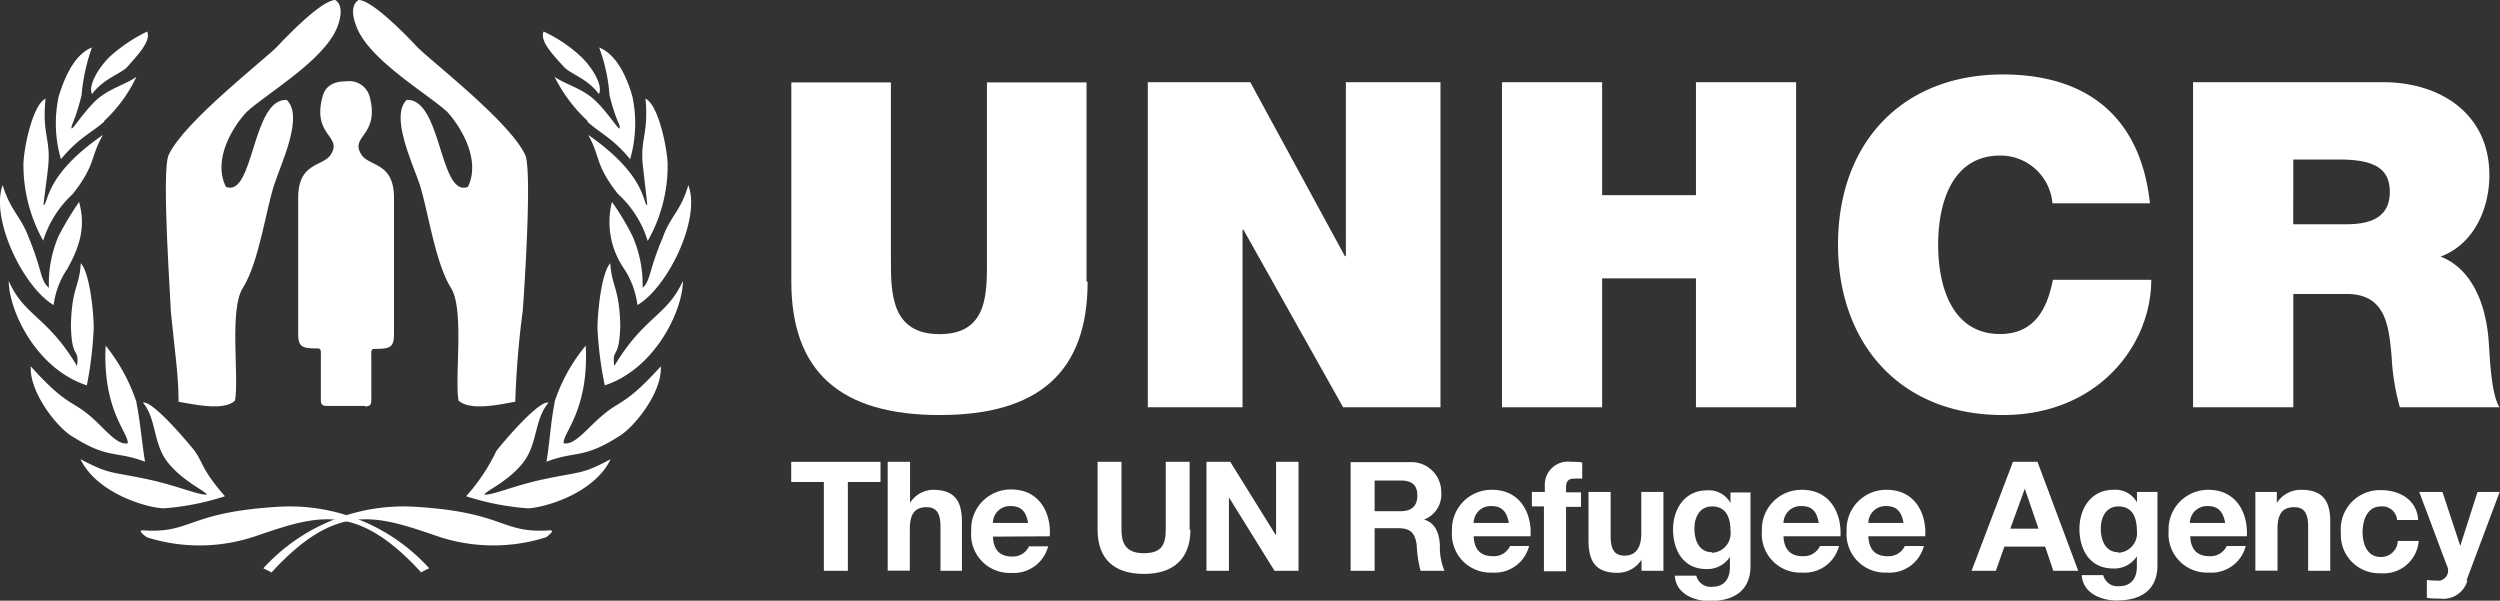 <svg xmlns="http://www.w3.org/2000/svg" viewBox="0 0 225.95 54.29"><rect x="0" y="0" width="225.95" height="54.29" fill="#333333" stroke="none"/><defs><style>.cls-1{fill:#fff;}</style></defs><title>Fichier 43</title><g id="Calque_2" data-name="Calque 2"><g id="Calque_1-2" data-name="Calque 1"><path class="cls-1" d="M33,36.73c.64,0,.56-.36.56-1v-3.3c0-.68-.07-.9.32-.9,1.36,0,1.73-.12,1.73-1.33V17.89c0-3.34-2.36-2.79-3-4-.95-1.65,1.76-1.65.78-5.23a1.92,1.92,0,0,0-2.11-1.31c-1.23,0-1.87.5-2.11,1.31-1,3.58,1.73,3.58.78,5.23-.67,1.22-3,.67-3,4V30.16c0,1.21.36,1.33,1.73,1.33.38,0,.32.22.32.9v3.3c0,.68-.08,1,.56,1H33"/><path class="cls-1" d="M22.29,10.12c-1.21,1.28-3.11,4.28-1.87,6.77,2.53,1,2.34-8,5.49-7.86,1.56,1.44-.47,5.68-1.09,7.55-.78,2.3-1.4,7.12-2.88,9.46-1.24,1.95-.31,8.06-.7,10.16-1,1-3.89.31-5.1.11,0-2.41-.32-4.31-.7-8.17,0-.78-.86-12.69-.2-14.13,1.37-3,8.8-8.72,9.82-9.81S29.1,0,30.31,0c.85.58.35,2,.16,2.49-1.21,3-6.43,6-8.18,7.63"/><path class="cls-1" d="M40.43,10.12c1.16,1.28,3.07,4.28,1.86,6.77-2.57,1-2.37-8-5.53-7.86-1.51,1.44.51,5.68,1.14,7.55.77,2.3,1.4,7.12,2.87,9.46,1.21,1.95.31,8.06.67,10.16,1.09,1,3.89.31,5.13.11a81.44,81.44,0,0,1,.67-8.17c.07-.78.89-12.69.23-14.13-1.36-3-8.8-8.72-9.81-9.81S33.61,0,32.41,0c-.9.58-.35,2-.16,2.49,1.21,3,6.42,6,8.18,7.63"/><path class="cls-1" d="M11.48,6.08c-.67.63-2.15,1.06-3.16,2.42-.39-.74.62-2.53,1.83-3.58A14.56,14.56,0,0,1,13.3,2.85c.4.89-1,2.26-1.82,3.23"/><path class="cls-1" d="M9.41,11c-1.13,1-2.34,1.48-3.9,3.39a11.53,11.53,0,0,1-.2-5.69c.55-1.8,1.45-3.79,3-4.41a17.2,17.2,0,0,0-.94,4.33c-.66,2.61-1,2.69-.89,3,.15,0,1-1.36,2.06-2.42C9.76,8,11.32,7.68,12.33,6.94a13.08,13.08,0,0,1-2.92,4"/><path class="cls-1" d="M3.91,21.76a14,14,0,0,1-1.79-7c.07-1.6.86-5.3,2-5.85-.35,3.36.55,3.67.2,6.44,0,.15-.39,3-.39,3.19.47-.07,0-2.65,5.38-6.35-1.17,2-.62,2.65-2.73,5.34a9.68,9.68,0,0,0-2.69,4.25"/><path class="cls-1" d="M6.06,24.34a7.39,7.39,0,0,0-1.21,3.23C2.15,26-.89,19.82.24,16.73c.71,2.34,1.68,2.85,2.38,4.8,1.21,2.92,1,3.82,1.8,4.48a10.83,10.83,0,0,1,.86-4.64,27.87,27.87,0,0,1,1.87-3.12c.58,2.15.15,3.9-1.09,6.09"/><path class="cls-1" d="M8.47,29.64a34.37,34.37,0,0,1-.62,5.19C3.21,33.31.79,28,.79,25.39c1.4,3.2,3.47,3.16,6.17,7.69.23-1.72-.48-.44-.55-3.67.07-3.4.78-3.51.89-5.62.86.94,1.17,4.68,1.17,5.85"/><path class="cls-1" d="M12.33,36.39c.36,1.75.51,3.82.78,5.34-2.64-1-3.31-.23-6.47-2.22-1.44-.78-4-4.06-3.86-6.4C5.9,36.58,6.45,36.19,8,37.48c1.4,1.13,2.53,2.81,3.55,2.58.07-.94-2.3-3-2-8.82a16.35,16.35,0,0,1,2.8,5.15"/><path class="cls-1" d="M17.6,40.76c.82,1.17.62,1.67,2.73,4.09a23.31,23.31,0,0,1-5.5,1.09c-1.32,0-6-1.24-7.56-4.44C10,42.94,10,42.59,13.58,43.37c2.58.58,4.41,1.4,5.11,1.33-.15-.35-2.14-1.18-3.51-2.89s-1-3.9-2.26-5.42c.82-.24,4,3.51,4.68,4.37"/><path class="cls-1" d="M51,6.08c.62.63,2.15,1.06,3.12,2.42.43-.74-.62-2.53-1.83-3.58a12.71,12.71,0,0,0-3.16-2.07c-.39.89,1,2.26,1.87,3.23"/><path class="cls-1" d="M53.09,11c1.09,1,2.3,1.48,3.86,3.39a11.65,11.65,0,0,0,.2-5.69c-.51-1.8-1.45-3.79-3-4.41a15.6,15.6,0,0,1,.94,4.33c.66,2.61,1.05,2.69.89,3-.15,0-1-1.36-2.07-2.42C52.74,8,51.17,7.68,50.12,6.94a13.86,13.86,0,0,0,3,4"/><path class="cls-1" d="M58.55,21.76a13.73,13.73,0,0,0,1.79-7c-.08-1.6-.86-5.3-2-5.85.31,3.36-.58,3.67-.19,6.44,0,.15.35,3,.35,3.19-.43-.07,0-2.65-5.34-6.35,1.13,2,.58,2.65,2.69,5.34a9.4,9.4,0,0,1,2.69,4.25"/><path class="cls-1" d="M56.44,24.34a7.71,7.71,0,0,1,1.17,3.23c2.7-1.56,5.77-7.75,4.6-10.84-.66,2.34-1.67,2.85-2.33,4.8-1.25,2.92-1.06,3.82-1.8,4.48a11,11,0,0,0-.9-4.64,22.87,22.87,0,0,0-1.87-3.12,7.42,7.42,0,0,0,1.13,6.09"/><path class="cls-1" d="M54,29.64a32.64,32.64,0,0,0,.66,5.19c4.6-1.52,7.06-6.83,7.06-9.44-1.45,3.2-3.48,3.16-6.2,7.69-.24-1.72.46-.44.54-3.67-.08-3.4-.78-3.51-.9-5.62-.85.94-1.16,4.68-1.16,5.85"/><path class="cls-1" d="M50.13,36.39c-.36,1.75-.47,3.82-.74,5.34,2.61-1,3.27-.23,6.43-2.22,1.44-.78,4.06-4.06,3.9-6.4-3.12,3.47-3.7,3.08-5.19,4.37-1.4,1.13-2.57,2.81-3.59,2.58-.08-.94,2.3-3,2-8.82a15.4,15.4,0,0,0-2.84,5.15"/><path class="cls-1" d="M44.86,40.76a17.15,17.15,0,0,1-2.73,4.09,23.64,23.64,0,0,0,5.54,1.09c1.28,0,6-1.24,7.52-4.44-2.68,1.44-2.73,1.09-6.31,1.87-2.58.58-4.37,1.4-5.11,1.33.15-.35,2.18-1.18,3.51-2.89s1-3.9,2.3-5.42c-.86-.24-4.06,3.51-4.72,4.37"/><path class="cls-1" d="M24.58,51.75l-.78-.39a17.13,17.13,0,0,1,13.46-5.57c8.5.47,7.91,2.46,12.47,2.14.51,0-.38.63-.38.63a15.78,15.78,0,0,1-10-.16c-5.46-1.87-9-3-14.82,3.35"/><path class="cls-1" d="M38,51.75l.79-.39A17,17,0,0,0,25.4,45.79c-8.54.47-8,2.46-12.52,2.14-.51,0,.39.63.39.63a15.77,15.77,0,0,0,10-.16c5.49-1.87,9-3,14.81,3.35"/><path class="cls-1" d="M98.3,25.45c0,8.15-4.4,12.06-13.37,12.06S71.52,33.6,71.52,25.45v-18h9v16c0,3,0,6.75,4.4,6.75s4.28-3.75,4.28-6.75v-16h9v18"/><polygon class="cls-1" points="103.74 7.43 113 7.43 121.55 23.15 121.64 23.15 121.64 7.43 130.19 7.43 130.19 36.81 121.39 36.81 112.38 20.76 112.3 20.76 112.3 36.81 103.74 36.81 103.74 7.43"/><polygon class="cls-1" points="135.75 7.43 144.8 7.43 144.8 17.64 153.28 17.64 153.28 7.43 162.33 7.43 162.33 36.81 153.28 36.81 153.28 25.16 144.8 25.16 144.8 36.81 135.75 36.81 135.75 7.43"/><path class="cls-1" d="M185.5,18.38a4.71,4.71,0,0,0-4.73-4.32c-4.24,0-5.6,4.11-5.6,8.06s1.36,8.07,5.6,8.07c3,0,4.24-2.14,4.77-4.9h8.89c0,5.92-4.82,12.22-13.41,12.22-9.51,0-14.9-6.71-14.9-15.39,0-9.26,5.84-15.39,14.9-15.39,8.06,0,12.51,4.28,13.29,11.65H185.5"/><path class="cls-1" d="M207.27,14.42h4.24c3.45,0,4.48,1.08,4.48,2.93,0,2.63-2.3,2.92-4,2.92h-4.73Zm-9.06,22.39h9.06V26.57h4.82c3.57,0,3.82,2.92,4.07,5.72a20.51,20.51,0,0,0,.74,4.52h9c-.82-1.36-.86-4.85-1-6.29-.33-3.67-1.85-6.38-4.32-7.33,3-1.11,4.41-4.32,4.41-7.36,0-5.56-4.45-8.4-9.59-8.4H198.21V36.81"/><polygon class="cls-1" points="74.46 43.56 71.51 43.56 71.51 41.74 79.58 41.74 79.58 43.56 76.63 43.56 76.63 51.59 74.46 51.59 74.46 43.56"/><path class="cls-1" d="M80.25,41.74h2v3.71h0a2.5,2.5,0,0,1,2.08-1.18c2.09,0,2.61,1.17,2.61,2.93v4.39H85v-4c0-1.17-.34-1.75-1.25-1.75-1.06,0-1.52.59-1.52,2v3.74h-2V41.74"/><path class="cls-1" d="M89.74,48.5c.05,1.24.66,1.8,1.75,1.8A1.6,1.6,0,0,0,93,49.38h1.73a3.22,3.22,0,0,1-3.34,2.4A3.48,3.48,0,0,1,87.78,48a3.57,3.57,0,0,1,3.64-3.76c2.43,0,3.6,2,3.46,4.23Zm3.18-1.24c-.18-1-.6-1.52-1.56-1.52a1.53,1.53,0,0,0-1.62,1.52h3.18"/><path class="cls-1" d="M107.59,47.87c0,2.66-1.57,4-4.2,4s-4.19-1.28-4.19-4V41.74h2.16v6.13c0,1.07.28,2.13,2,2.13,1.54,0,2-.67,2-2.13V41.74h2.16v6.13"/><polygon class="cls-1" points="109.04 41.74 111.19 41.74 115.3 48.35 115.33 48.35 115.33 41.74 117.36 41.74 117.36 51.59 115.19 51.59 111.1 45 111.07 45 111.07 51.59 109.04 51.59 109.04 41.74"/><path class="cls-1" d="M124.24,43.43h2.37c1,0,1.49.41,1.49,1.36s-.53,1.41-1.49,1.41h-2.37Zm-2.17,8.16h2.17V47.74h2.16c1.09,0,1.49.46,1.64,1.49a11,11,0,0,0,.35,2.36h2.16a5.47,5.47,0,0,1-.41-2.33c-.07-1-.37-2-1.44-2.3v0a2.42,2.42,0,0,0,1.56-2.47,2.7,2.7,0,0,0-2.88-2.72h-5.31v9.85"/><path class="cls-1" d="M133.19,47.26a1.53,1.53,0,0,1,1.62-1.52c.95,0,1.38.53,1.56,1.52Zm5.14,1.24c.14-2.19-1-4.23-3.46-4.23A3.57,3.57,0,0,0,131.23,48a3.48,3.48,0,0,0,3.64,3.75,3.2,3.2,0,0,0,3.33-2.4h-1.72a1.61,1.61,0,0,1-1.54.92c-1.09,0-1.7-.56-1.75-1.8h5.14"/><path class="cls-1" d="M139.62,45.77h-1.17V44.46h1.17v-.55A2.09,2.09,0,0,1,142,41.74c.35,0,.71,0,1,.06v1.46a5.69,5.69,0,0,0-.72,0c-.52,0-.74.22-.74.81v.43h1.35v1.31h-1.35v5.82h-2V45.77"/><path class="cls-1" d="M150.22,51.59h-1.86v-1h0a2.56,2.56,0,0,1-2.18,1.18c-2.08,0-2.61-1.17-2.61-2.94V44.46h2v4c0,1.18.34,1.76,1.26,1.76s1.51-.6,1.51-2V44.46h2v7.13"/><path class="cls-1" d="M154.73,49.91c-1.2,0-1.59-1.12-1.59-2.14s.48-2,1.59-2c1.27,0,1.67,1,1.67,2.19a1.76,1.76,0,0,1-1.67,2m3.53-5.45H156.4v.95h0a2.22,2.22,0,0,0-2.13-1.14c-2,0-3.06,1.68-3.06,3.53s.91,3.58,3,3.58a2.42,2.42,0,0,0,2.14-1.1h0v.94c0,1-.49,1.76-1.58,1.76a1.33,1.33,0,0,1-1.46-1h-1.94c.09,1.63,1.73,2.29,3.14,2.29,3.28,0,3.7-2,3.7-3.16V44.46"/><path class="cls-1" d="M161.19,47.26a1.55,1.55,0,0,1,1.63-1.52c1,0,1.38.53,1.56,1.52Zm5.15,1.24c.13-2.19-1-4.23-3.46-4.23A3.57,3.57,0,0,0,159.24,48a3.48,3.48,0,0,0,3.64,3.75,3.2,3.2,0,0,0,3.33-2.4h-1.72a1.62,1.62,0,0,1-1.55.92c-1.08,0-1.69-.56-1.75-1.8h5.15"/><path class="cls-1" d="M168.86,47.26a1.55,1.55,0,0,1,1.63-1.52c.95,0,1.38.53,1.55,1.52ZM174,48.5c.14-2.19-1-4.23-3.46-4.23A3.57,3.57,0,0,0,166.9,48a3.48,3.48,0,0,0,3.64,3.75,3.21,3.21,0,0,0,3.34-2.4h-1.72a1.62,1.62,0,0,1-1.55.92c-1.09,0-1.69-.56-1.75-1.8H174"/><path class="cls-1" d="M183,44.17h0l1.24,3.61h-2.55Zm-4.81,7.42h2.19l.78-2.19h3.68l.74,2.19h2.25l-3.68-9.85h-2.22Z"/><path class="cls-1" d="M191.46,49.91c-1.2,0-1.59-1.12-1.59-2.14s.48-2,1.59-2c1.27,0,1.67,1,1.67,2.19a1.77,1.77,0,0,1-1.67,2M195,44.46h-1.86v.95h0A2.22,2.22,0,0,0,191,44.27c-2,0-3.06,1.68-3.06,3.53s.91,3.58,3.05,3.58a2.42,2.42,0,0,0,2.14-1.1h0v.94c0,1-.49,1.76-1.58,1.76a1.33,1.33,0,0,1-1.46-1h-1.94c.1,1.63,1.74,2.29,3.14,2.29,3.28,0,3.7-2,3.7-3.16V44.46"/><path class="cls-1" d="M197.92,47.26a1.55,1.55,0,0,1,1.63-1.52c.95,0,1.38.53,1.56,1.52Zm5.15,1.24c.13-2.19-1-4.23-3.46-4.23A3.57,3.57,0,0,0,196,48a3.48,3.48,0,0,0,3.64,3.75,3.2,3.2,0,0,0,3.33-2.4h-1.72a1.62,1.62,0,0,1-1.55.92c-1.08,0-1.69-.56-1.75-1.8h5.15"/><path class="cls-1" d="M203.92,44.46h1.86v1h0A2.55,2.55,0,0,1,208,44.27c2.08,0,2.61,1.17,2.61,2.93v4.39h-2v-4c0-1.17-.34-1.75-1.25-1.75-1.07,0-1.52.59-1.52,2v3.74h-2V44.46"/><path class="cls-1" d="M216.65,47a1.34,1.34,0,0,0-1.45-1.23c-1.26,0-1.67,1.27-1.67,2.32s.4,2.25,1.63,2.25a1.5,1.5,0,0,0,1.55-1.45h1.89a3.17,3.17,0,0,1-3.43,2.92,3.46,3.46,0,0,1-3.6-3.65,3.53,3.53,0,0,1,3.64-3.86c1.68,0,3.23.88,3.35,2.7h-1.91"/><path class="cls-1" d="M223,52.48a2.25,2.25,0,0,1-2.46,1.62c-.4,0-.8,0-1.2-.07V52.42a10.74,10.74,0,0,0,1.14.06.92.92,0,0,0,.68-1.33l-2.51-6.69h2.1l1.61,4.88h0l1.56-4.88h2l-3,8"/></g></g></svg>